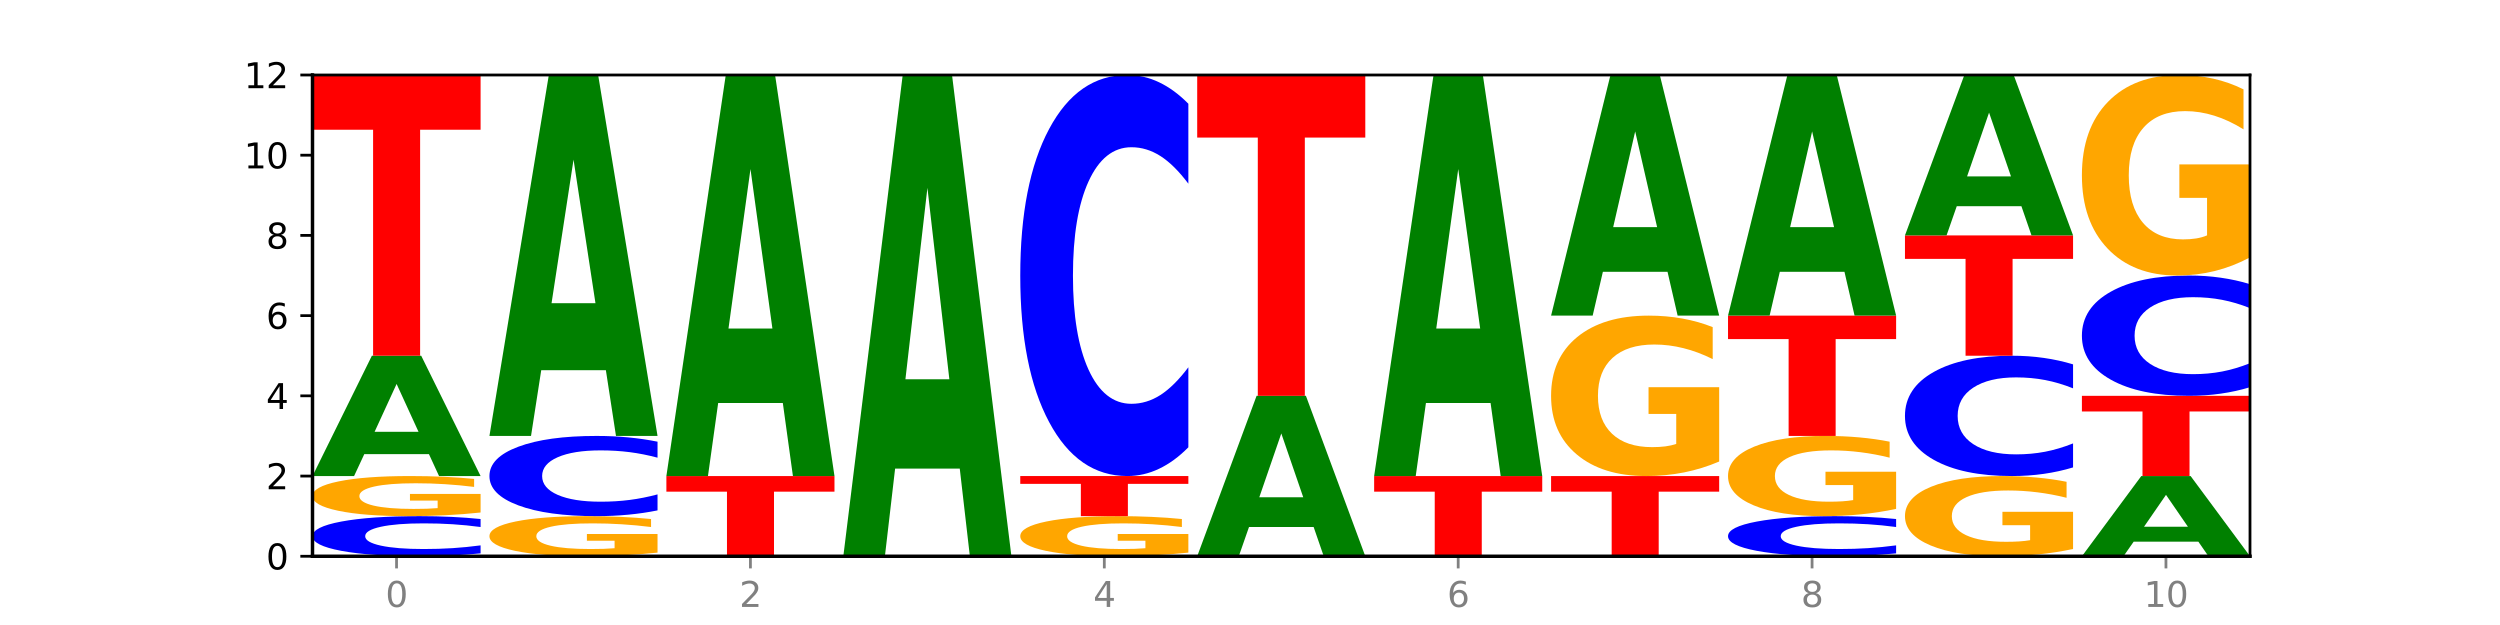 <?xml version="1.0" encoding="utf-8" standalone="no"?>
<!DOCTYPE svg PUBLIC "-//W3C//DTD SVG 1.1//EN"
  "http://www.w3.org/Graphics/SVG/1.1/DTD/svg11.dtd">
<svg xmlns:xlink="http://www.w3.org/1999/xlink" width="720pt" height="180pt" viewBox="0 0 720 180" xmlns="http://www.w3.org/2000/svg" version="1.1">
 <defs>
  <style type="text/css">*{stroke-linejoin: round; stroke-linecap: butt}</style>
 </defs>
 <g id="figure_1">
  <g id="patch_1">
   <path d="M 0 180 
L 720 180 
L 720 0 
L 0 0 
z
" style="fill: #ffffff"/>
  </g>
  <g id="axes_1">
   <g id="patch_2">
    <path d="M 90 160.2 
L 648 160.2 
L 648 21.6 
L 90 21.6 
z
" style="fill: #ffffff"/>
   </g>
   <g id="line2d_1">
    <path d="M 90 160.2 
L 648 160.2 
" clip-path="url(#p41b19d5a2a)" style="fill: none; stroke: #000000; stroke-width: 0.5; stroke-linecap: square"/>
   </g>
   <g id="patch_3">
    <path d="M 138.411 159.372 
Q 134.361 159.782 129.983 159.99 
Q 125.604 160.2 120.835 160.2 
Q 106.613 160.2 98.306 158.644 
Q 90 157.089 90 154.429 
Q 90 151.759 98.306 150.206 
Q 106.613 148.65 120.835 148.65 
Q 125.604 148.65 129.983 148.86 
Q 134.361 149.068 138.411 149.478 
L 138.411 151.78 
Q 134.325 151.236 130.361 150.983 
Q 126.397 150.73 122.018 150.73 
Q 114.163 150.73 109.662 151.716 
Q 105.173 152.699 105.173 154.429 
Q 105.173 156.151 109.662 157.137 
Q 114.163 158.12 122.018 158.12 
Q 126.397 158.12 130.361 157.867 
Q 134.325 157.611 138.411 157.067 
L 138.411 159.372 
z
" clip-path="url(#p41b19d5a2a)" style="fill: #0000ff"/>
   </g>
   <g id="patch_4">
    <path d="M 138.411 147.605 
Q 133.529 148.127 128.277 148.39 
Q 123.026 148.65 117.428 148.65 
Q 104.777 148.65 97.389 147.094 
Q 90 145.539 90 142.879 
Q 90 140.187 97.519 138.644 
Q 105.048 137.1 118.144 137.1 
Q 123.189 137.1 127.811 137.31 
Q 132.444 137.518 136.545 137.928 
L 136.545 140.23 
Q 132.313 139.703 128.126 139.443 
Q 123.938 139.18 119.728 139.18 
Q 111.938 139.18 107.717 140.14 
Q 103.497 141.096 103.497 142.879 
Q 103.497 144.644 107.566 145.608 
Q 111.634 146.57 119.12 146.57 
Q 121.16 146.57 122.907 146.515 
Q 124.654 146.457 126.042 146.338 
L 126.042 144.176 
L 118.068 144.176 
L 118.068 142.251 
L 138.411 142.251 
L 138.411 147.605 
z
" clip-path="url(#p41b19d5a2a)" style="fill: #ffa600"/>
   </g>
   <g id="patch_5">
    <path d="M 123.534 130.788 
L 104.916 130.788 
L 101.977 137.1 
L 90 137.1 
L 107.104 102.45 
L 121.307 102.45 
L 138.411 137.1 
L 126.444 137.1 
L 123.534 130.788 
z
M 107.886 124.357 
L 120.535 124.357 
L 114.22 110.574 
L 107.886 124.357 
z
" clip-path="url(#p41b19d5a2a)" style="fill: #008000"/>
   </g>
   <g id="patch_6">
    <path d="M 90 21.6 
L 138.411 21.6 
L 138.411 37.368 
L 120.994 37.368 
L 120.994 102.45 
L 107.45 102.45 
L 107.45 37.368 
L 90 37.368 
L 90 21.6 
z
" clip-path="url(#p41b19d5a2a)" style="fill: #ff0000"/>
   </g>
   <g id="patch_7">
    <path d="M 189.37 159.155 
Q 184.488 159.677 179.236 159.94 
Q 173.985 160.2 168.387 160.2 
Q 155.736 160.2 148.347 158.644 
Q 140.959 157.089 140.959 154.429 
Q 140.959 151.737 148.478 150.194 
Q 156.007 148.65 169.103 148.65 
Q 174.148 148.65 178.77 148.86 
Q 183.403 149.068 187.504 149.478 
L 187.504 151.78 
Q 183.272 151.253 179.084 150.993 
Q 174.896 150.73 170.687 150.73 
Q 162.897 150.73 158.676 151.69 
Q 154.456 152.646 154.456 154.429 
Q 154.456 156.194 158.524 157.158 
Q 162.593 158.12 170.079 158.12 
Q 172.119 158.12 173.866 158.065 
Q 175.613 158.007 177.001 157.888 
L 177.001 155.726 
L 169.027 155.726 
L 169.027 153.801 
L 189.37 153.801 
L 189.37 159.155 
z
" clip-path="url(#p41b19d5a2a)" style="fill: #ffa600"/>
   </g>
   <g id="patch_8">
    <path d="M 189.37 146.994 
Q 185.32 147.815 180.942 148.23 
Q 176.563 148.65 171.794 148.65 
Q 157.572 148.65 149.265 145.539 
Q 140.959 142.428 140.959 137.107 
Q 140.959 131.768 149.265 128.661 
Q 157.572 125.55 171.794 125.55 
Q 176.563 125.55 180.942 125.97 
Q 185.32 126.385 189.37 127.206 
L 189.37 131.811 
Q 185.284 130.723 181.32 130.217 
Q 177.356 129.711 172.977 129.711 
Q 165.122 129.711 160.621 131.682 
Q 156.132 133.648 156.132 137.107 
Q 156.132 140.552 160.621 142.523 
Q 165.122 144.489 172.977 144.489 
Q 177.356 144.489 181.32 143.983 
Q 185.284 143.473 189.37 142.385 
L 189.37 146.994 
z
" clip-path="url(#p41b19d5a2a)" style="fill: #0000ff"/>
   </g>
   <g id="patch_9">
    <path d="M 174.493 106.614 
L 155.875 106.614 
L 152.935 125.55 
L 140.959 125.55 
L 158.063 21.6 
L 172.266 21.6 
L 189.37 125.55 
L 177.403 125.55 
L 174.493 106.614 
z
M 158.845 87.321 
L 171.494 87.321 
L 165.179 45.972 
L 158.845 87.321 
z
" clip-path="url(#p41b19d5a2a)" style="fill: #008000"/>
   </g>
   <g id="patch_10">
    <path d="M 191.918 137.1 
L 240.329 137.1 
L 240.329 141.605 
L 222.912 141.605 
L 222.912 160.2 
L 209.368 160.2 
L 209.368 141.605 
L 191.918 141.605 
L 191.918 137.1 
z
" clip-path="url(#p41b19d5a2a)" style="fill: #ff0000"/>
   </g>
   <g id="patch_11">
    <path d="M 225.452 116.059 
L 206.834 116.059 
L 203.894 137.1 
L 191.918 137.1 
L 209.021 21.6 
L 223.225 21.6 
L 240.329 137.1 
L 228.362 137.1 
L 225.452 116.059 
z
M 209.803 94.623 
L 222.453 94.623 
L 216.138 48.68 
L 209.803 94.623 
z
" clip-path="url(#p41b19d5a2a)" style="fill: #008000"/>
   </g>
   <g id="patch_12">
    <path d="M 276.411 134.951 
L 257.793 134.951 
L 254.853 160.2 
L 242.877 160.2 
L 259.98 21.6 
L 274.184 21.6 
L 291.288 160.2 
L 279.321 160.2 
L 276.411 134.951 
z
M 260.762 109.228 
L 273.412 109.228 
L 267.097 54.096 
L 260.762 109.228 
z
" clip-path="url(#p41b19d5a2a)" style="fill: #008000"/>
   </g>
   <g id="patch_13">
    <path d="M 342.247 159.155 
Q 337.364 159.677 332.113 159.94 
Q 326.862 160.2 321.263 160.2 
Q 308.613 160.2 301.224 158.644 
Q 293.836 157.089 293.836 154.429 
Q 293.836 151.737 301.354 150.194 
Q 308.884 148.65 321.98 148.65 
Q 327.025 148.65 331.647 148.86 
Q 336.279 149.068 340.38 149.478 
L 340.38 151.78 
Q 336.149 151.253 331.961 150.993 
Q 327.773 150.73 323.564 150.73 
Q 315.774 150.73 311.553 151.69 
Q 307.333 152.646 307.333 154.429 
Q 307.333 156.194 311.401 157.158 
Q 315.47 158.12 322.956 158.12 
Q 324.996 158.12 326.742 158.065 
Q 328.489 158.007 329.878 157.888 
L 329.878 155.726 
L 321.904 155.726 
L 321.904 153.801 
L 342.247 153.801 
L 342.247 159.155 
z
" clip-path="url(#p41b19d5a2a)" style="fill: #ffa600"/>
   </g>
   <g id="patch_14">
    <path d="M 293.836 137.1 
L 342.247 137.1 
L 342.247 139.353 
L 324.83 139.353 
L 324.83 148.65 
L 311.286 148.65 
L 311.286 139.353 
L 293.836 139.353 
L 293.836 137.1 
z
" clip-path="url(#p41b19d5a2a)" style="fill: #ff0000"/>
   </g>
   <g id="patch_15">
    <path d="M 342.247 128.821 
Q 338.197 132.925 333.818 135 
Q 329.439 137.1 324.67 137.1 
Q 310.448 137.1 302.142 121.544 
Q 293.836 105.988 293.836 79.386 
Q 293.836 52.688 302.142 37.156 
Q 310.448 21.6 324.67 21.6 
Q 329.439 21.6 333.818 23.7 
Q 338.197 25.775 342.247 29.879 
L 342.247 52.903 
Q 338.16 47.463 334.196 44.934 
Q 330.232 42.405 325.853 42.405 
Q 317.998 42.405 313.498 52.258 
Q 309.009 62.088 309.009 79.386 
Q 309.009 96.612 313.498 106.465 
Q 317.998 116.295 325.853 116.295 
Q 330.232 116.295 334.196 113.766 
Q 338.16 111.213 342.247 105.774 
L 342.247 128.821 
z
" clip-path="url(#p41b19d5a2a)" style="fill: #0000ff"/>
   </g>
   <g id="patch_16">
    <path d="M 378.329 151.784 
L 359.711 151.784 
L 356.771 160.2 
L 344.795 160.2 
L 361.898 114 
L 376.102 114 
L 393.205 160.2 
L 381.239 160.2 
L 378.329 151.784 
z
M 362.68 143.209 
L 375.33 143.209 
L 369.015 124.832 
L 362.68 143.209 
z
" clip-path="url(#p41b19d5a2a)" style="fill: #008000"/>
   </g>
   <g id="patch_17">
    <path d="M 344.795 21.6 
L 393.205 21.6 
L 393.205 39.621 
L 375.789 39.621 
L 375.789 114 
L 362.245 114 
L 362.245 39.621 
L 344.795 39.621 
L 344.795 21.6 
z
" clip-path="url(#p41b19d5a2a)" style="fill: #ff0000"/>
   </g>
   <g id="patch_18">
    <path d="M 395.753 137.1 
L 444.164 137.1 
L 444.164 141.605 
L 426.748 141.605 
L 426.748 160.2 
L 413.204 160.2 
L 413.204 141.605 
L 395.753 141.605 
L 395.753 137.1 
z
" clip-path="url(#p41b19d5a2a)" style="fill: #ff0000"/>
   </g>
   <g id="patch_19">
    <path d="M 429.288 116.059 
L 410.67 116.059 
L 407.73 137.1 
L 395.753 137.1 
L 412.857 21.6 
L 427.061 21.6 
L 444.164 137.1 
L 432.198 137.1 
L 429.288 116.059 
z
M 413.639 94.623 
L 426.289 94.623 
L 419.974 48.68 
L 413.639 94.623 
z
" clip-path="url(#p41b19d5a2a)" style="fill: #008000"/>
   </g>
   <g id="patch_20">
    <path d="M 446.712 137.1 
L 495.123 137.1 
L 495.123 141.605 
L 477.707 141.605 
L 477.707 160.2 
L 464.163 160.2 
L 464.163 141.605 
L 446.712 141.605 
L 446.712 137.1 
z
" clip-path="url(#p41b19d5a2a)" style="fill: #ff0000"/>
   </g>
   <g id="patch_21">
    <path d="M 495.123 132.92 
Q 490.241 135.01 484.99 136.06 
Q 479.739 137.1 474.14 137.1 
Q 461.489 137.1 454.101 130.878 
Q 446.712 124.655 446.712 114.014 
Q 446.712 103.249 454.231 97.075 
Q 461.761 90.9 474.856 90.9 
Q 479.901 90.9 484.523 91.74 
Q 489.156 92.57 493.257 94.212 
L 493.257 103.421 
Q 489.026 101.312 484.838 100.272 
Q 480.65 99.222 476.44 99.222 
Q 468.65 99.222 464.43 103.058 
Q 460.209 106.885 460.209 114.014 
Q 460.209 121.076 464.278 124.932 
Q 468.346 128.778 475.833 128.778 
Q 477.872 128.778 479.619 128.559 
Q 481.366 128.33 482.755 127.852 
L 482.755 119.206 
L 474.78 119.206 
L 474.78 111.504 
L 495.123 111.504 
L 495.123 132.92 
z
" clip-path="url(#p41b19d5a2a)" style="fill: #ffa600"/>
   </g>
   <g id="patch_22">
    <path d="M 480.247 78.276 
L 461.629 78.276 
L 458.689 90.9 
L 446.712 90.9 
L 463.816 21.6 
L 478.02 21.6 
L 495.123 90.9 
L 483.157 90.9 
L 480.247 78.276 
z
M 464.598 65.414 
L 477.248 65.414 
L 470.933 37.848 
L 464.598 65.414 
z
" clip-path="url(#p41b19d5a2a)" style="fill: #008000"/>
   </g>
   <g id="patch_23">
    <path d="M 546.082 159.372 
Q 542.033 159.782 537.654 159.99 
Q 533.275 160.2 528.506 160.2 
Q 514.284 160.2 505.978 158.644 
Q 497.671 157.089 497.671 154.429 
Q 497.671 151.759 505.978 150.206 
Q 514.284 148.65 528.506 148.65 
Q 533.275 148.65 537.654 148.86 
Q 542.033 149.068 546.082 149.478 
L 546.082 151.78 
Q 541.996 151.236 538.032 150.983 
Q 534.068 150.73 529.689 150.73 
Q 521.834 150.73 517.333 151.716 
Q 512.845 152.699 512.845 154.429 
Q 512.845 156.151 517.333 157.137 
Q 521.834 158.12 529.689 158.12 
Q 534.068 158.12 538.032 157.867 
Q 541.996 157.611 546.082 157.067 
L 546.082 159.372 
z
" clip-path="url(#p41b19d5a2a)" style="fill: #0000ff"/>
   </g>
   <g id="patch_24">
    <path d="M 546.082 146.56 
Q 541.2 147.605 535.949 148.13 
Q 530.697 148.65 525.099 148.65 
Q 512.448 148.65 505.06 145.539 
Q 497.671 142.428 497.671 137.107 
Q 497.671 131.725 505.19 128.637 
Q 512.72 125.55 525.815 125.55 
Q 530.86 125.55 535.482 125.97 
Q 540.115 126.385 544.216 127.206 
L 544.216 131.811 
Q 539.985 130.756 535.797 130.236 
Q 531.609 129.711 527.399 129.711 
Q 519.609 129.711 515.389 131.629 
Q 511.168 133.543 511.168 137.107 
Q 511.168 140.638 515.237 142.566 
Q 519.305 144.489 526.792 144.489 
Q 528.831 144.489 530.578 144.379 
Q 532.325 144.265 533.714 144.026 
L 533.714 139.703 
L 525.739 139.703 
L 525.739 135.852 
L 546.082 135.852 
L 546.082 146.56 
z
" clip-path="url(#p41b19d5a2a)" style="fill: #ffa600"/>
   </g>
   <g id="patch_25">
    <path d="M 497.671 90.9 
L 546.082 90.9 
L 546.082 97.658 
L 528.666 97.658 
L 528.666 125.55 
L 515.122 125.55 
L 515.122 97.658 
L 497.671 97.658 
L 497.671 90.9 
z
" clip-path="url(#p41b19d5a2a)" style="fill: #ff0000"/>
   </g>
   <g id="patch_26">
    <path d="M 531.206 78.276 
L 512.587 78.276 
L 509.648 90.9 
L 497.671 90.9 
L 514.775 21.6 
L 528.979 21.6 
L 546.082 90.9 
L 534.116 90.9 
L 531.206 78.276 
z
M 515.557 65.414 
L 528.206 65.414 
L 521.892 37.848 
L 515.557 65.414 
z
" clip-path="url(#p41b19d5a2a)" style="fill: #008000"/>
   </g>
   <g id="patch_27">
    <path d="M 597.041 158.11 
Q 592.159 159.155 586.908 159.68 
Q 581.656 160.2 576.058 160.2 
Q 563.407 160.2 556.019 157.089 
Q 548.63 153.978 548.63 148.657 
Q 548.63 143.275 556.149 140.187 
Q 563.679 137.1 576.774 137.1 
Q 581.819 137.1 586.441 137.52 
Q 591.074 137.935 595.175 138.756 
L 595.175 143.361 
Q 590.944 142.306 586.756 141.786 
Q 582.568 141.261 578.358 141.261 
Q 570.568 141.261 566.348 143.179 
Q 562.127 145.093 562.127 148.657 
Q 562.127 152.188 566.196 154.116 
Q 570.264 156.039 577.75 156.039 
Q 579.79 156.039 581.537 155.929 
Q 583.284 155.815 584.673 155.576 
L 584.673 151.253 
L 576.698 151.253 
L 576.698 147.402 
L 597.041 147.402 
L 597.041 158.11 
z
" clip-path="url(#p41b19d5a2a)" style="fill: #ffa600"/>
   </g>
   <g id="patch_28">
    <path d="M 597.041 134.616 
Q 592.992 135.847 588.613 136.47 
Q 584.234 137.1 579.465 137.1 
Q 565.243 137.1 556.936 132.433 
Q 548.63 127.766 548.63 119.786 
Q 548.63 111.776 556.936 107.117 
Q 565.243 102.45 579.465 102.45 
Q 584.234 102.45 588.613 103.08 
Q 592.992 103.703 597.041 104.934 
L 597.041 111.841 
Q 592.955 110.209 588.991 109.45 
Q 585.027 108.691 580.648 108.691 
Q 572.793 108.691 568.292 111.648 
Q 563.804 114.596 563.804 119.786 
Q 563.804 124.954 568.292 127.91 
Q 572.793 130.859 580.648 130.859 
Q 585.027 130.859 588.991 130.1 
Q 592.955 129.334 597.041 127.702 
L 597.041 134.616 
z
" clip-path="url(#p41b19d5a2a)" style="fill: #0000ff"/>
   </g>
   <g id="patch_29">
    <path d="M 548.63 67.8 
L 597.041 67.8 
L 597.041 74.558 
L 579.624 74.558 
L 579.624 102.45 
L 566.081 102.45 
L 566.081 74.558 
L 548.63 74.558 
L 548.63 67.8 
z
" clip-path="url(#p41b19d5a2a)" style="fill: #ff0000"/>
   </g>
   <g id="patch_30">
    <path d="M 582.164 59.384 
L 563.546 59.384 
L 560.607 67.8 
L 548.63 67.8 
L 565.734 21.6 
L 579.937 21.6 
L 597.041 67.8 
L 585.074 67.8 
L 582.164 59.384 
z
M 566.516 50.809 
L 579.165 50.809 
L 572.85 32.432 
L 566.516 50.809 
z
" clip-path="url(#p41b19d5a2a)" style="fill: #008000"/>
   </g>
   <g id="patch_31">
    <path d="M 633.123 155.992 
L 614.505 155.992 
L 611.566 160.2 
L 599.589 160.2 
L 616.693 137.1 
L 630.896 137.1 
L 648 160.2 
L 636.033 160.2 
L 633.123 155.992 
z
M 617.475 151.705 
L 630.124 151.705 
L 623.809 142.516 
L 617.475 151.705 
z
" clip-path="url(#p41b19d5a2a)" style="fill: #008000"/>
   </g>
   <g id="patch_32">
    <path d="M 599.589 114 
L 648 114 
L 648 118.505 
L 630.583 118.505 
L 630.583 137.1 
L 617.04 137.1 
L 617.04 118.505 
L 599.589 118.505 
L 599.589 114 
z
" clip-path="url(#p41b19d5a2a)" style="fill: #ff0000"/>
   </g>
   <g id="patch_33">
    <path d="M 648 111.516 
Q 643.951 112.747 639.572 113.37 
Q 635.193 114 630.424 114 
Q 616.202 114 607.895 109.333 
Q 599.589 104.666 599.589 96.686 
Q 599.589 88.676 607.895 84.017 
Q 616.202 79.35 630.424 79.35 
Q 635.193 79.35 639.572 79.98 
Q 643.951 80.603 648 81.834 
L 648 88.741 
Q 643.914 87.109 639.95 86.35 
Q 635.986 85.591 631.607 85.591 
Q 623.752 85.591 619.251 88.548 
Q 614.762 91.496 614.762 96.686 
Q 614.762 101.854 619.251 104.81 
Q 623.752 107.759 631.607 107.759 
Q 635.986 107.759 639.95 107 
Q 643.914 106.234 648 104.602 
L 648 111.516 
z
" clip-path="url(#p41b19d5a2a)" style="fill: #0000ff"/>
   </g>
   <g id="patch_34">
    <path d="M 648 74.125 
Q 643.118 76.737 637.866 78.05 
Q 632.615 79.35 627.017 79.35 
Q 614.366 79.35 606.978 71.572 
Q 599.589 63.794 599.589 50.493 
Q 599.589 37.037 607.108 29.318 
Q 614.637 21.6 627.733 21.6 
Q 632.778 21.6 637.4 22.65 
Q 642.033 23.688 646.134 25.739 
L 646.134 37.251 
Q 641.903 34.615 637.715 33.315 
Q 633.527 32.002 629.317 32.002 
Q 621.527 32.002 617.306 36.798 
Q 613.086 41.582 613.086 50.493 
Q 613.086 59.321 617.155 64.14 
Q 621.223 68.948 628.709 68.948 
Q 630.749 68.948 632.496 68.673 
Q 634.243 68.387 635.631 67.79 
L 635.631 56.982 
L 627.657 56.982 
L 627.657 47.355 
L 648 47.355 
L 648 74.125 
z
" clip-path="url(#p41b19d5a2a)" style="fill: #ffa600"/>
   </g>
   <g id="matplotlib.axis_1">
    <g id="xtick_1">
     <g id="line2d_2">
      <defs>
       <path id="md7d638337c" d="M 0 0 
L 0 3.5 
" style="stroke: #808080; stroke-width: 0.8"/>
      </defs>
      <g>
       <use xlink:href="#md7d638337c" x="114.205" y="160.2" style="fill: #808080; stroke: #808080; stroke-width: 0.8"/>
      </g>
     </g>
     <g id="text_1">
      <!-- 0 -->
      <g style="fill: #808080" transform="translate(111.024 174.798) scale(0.1 -0.1)">
       <defs>
        <path id="DejaVuSans-30" d="M 2034 4250 
Q 1547 4250 1301 3770 
Q 1056 3291 1056 2328 
Q 1056 1369 1301 889 
Q 1547 409 2034 409 
Q 2525 409 2770 889 
Q 3016 1369 3016 2328 
Q 3016 3291 2770 3770 
Q 2525 4250 2034 4250 
z
M 2034 4750 
Q 2819 4750 3233 4129 
Q 3647 3509 3647 2328 
Q 3647 1150 3233 529 
Q 2819 -91 2034 -91 
Q 1250 -91 836 529 
Q 422 1150 422 2328 
Q 422 3509 836 4129 
Q 1250 4750 2034 4750 
z
" transform="scale(0.016)"/>
       </defs>
       <use xlink:href="#DejaVuSans-30"/>
      </g>
     </g>
    </g>
    <g id="xtick_2">
     <g id="line2d_3">
      <g>
       <use xlink:href="#md7d638337c" x="216.123" y="160.2" style="fill: #808080; stroke: #808080; stroke-width: 0.8"/>
      </g>
     </g>
     <g id="text_2">
      <!-- 2 -->
      <g style="fill: #808080" transform="translate(212.942 174.798) scale(0.1 -0.1)">
       <defs>
        <path id="DejaVuSans-32" d="M 1228 531 
L 3431 531 
L 3431 0 
L 469 0 
L 469 531 
Q 828 903 1448 1529 
Q 2069 2156 2228 2338 
Q 2531 2678 2651 2914 
Q 2772 3150 2772 3378 
Q 2772 3750 2511 3984 
Q 2250 4219 1831 4219 
Q 1534 4219 1204 4116 
Q 875 4013 500 3803 
L 500 4441 
Q 881 4594 1212 4672 
Q 1544 4750 1819 4750 
Q 2544 4750 2975 4387 
Q 3406 4025 3406 3419 
Q 3406 3131 3298 2873 
Q 3191 2616 2906 2266 
Q 2828 2175 2409 1742 
Q 1991 1309 1228 531 
z
" transform="scale(0.016)"/>
       </defs>
       <use xlink:href="#DejaVuSans-32"/>
      </g>
     </g>
    </g>
    <g id="xtick_3">
     <g id="line2d_4">
      <g>
       <use xlink:href="#md7d638337c" x="318.041" y="160.2" style="fill: #808080; stroke: #808080; stroke-width: 0.8"/>
      </g>
     </g>
     <g id="text_3">
      <!-- 4 -->
      <g style="fill: #808080" transform="translate(314.86 174.798) scale(0.1 -0.1)">
       <defs>
        <path id="DejaVuSans-34" d="M 2419 4116 
L 825 1625 
L 2419 1625 
L 2419 4116 
z
M 2253 4666 
L 3047 4666 
L 3047 1625 
L 3713 1625 
L 3713 1100 
L 3047 1100 
L 3047 0 
L 2419 0 
L 2419 1100 
L 313 1100 
L 313 1709 
L 2253 4666 
z
" transform="scale(0.016)"/>
       </defs>
       <use xlink:href="#DejaVuSans-34"/>
      </g>
     </g>
    </g>
    <g id="xtick_4">
     <g id="line2d_5">
      <g>
       <use xlink:href="#md7d638337c" x="419.959" y="160.2" style="fill: #808080; stroke: #808080; stroke-width: 0.8"/>
      </g>
     </g>
     <g id="text_4">
      <!-- 6 -->
      <g style="fill: #808080" transform="translate(416.778 174.798) scale(0.1 -0.1)">
       <defs>
        <path id="DejaVuSans-36" d="M 2113 2584 
Q 1688 2584 1439 2293 
Q 1191 2003 1191 1497 
Q 1191 994 1439 701 
Q 1688 409 2113 409 
Q 2538 409 2786 701 
Q 3034 994 3034 1497 
Q 3034 2003 2786 2293 
Q 2538 2584 2113 2584 
z
M 3366 4563 
L 3366 3988 
Q 3128 4100 2886 4159 
Q 2644 4219 2406 4219 
Q 1781 4219 1451 3797 
Q 1122 3375 1075 2522 
Q 1259 2794 1537 2939 
Q 1816 3084 2150 3084 
Q 2853 3084 3261 2657 
Q 3669 2231 3669 1497 
Q 3669 778 3244 343 
Q 2819 -91 2113 -91 
Q 1303 -91 875 529 
Q 447 1150 447 2328 
Q 447 3434 972 4092 
Q 1497 4750 2381 4750 
Q 2619 4750 2861 4703 
Q 3103 4656 3366 4563 
z
" transform="scale(0.016)"/>
       </defs>
       <use xlink:href="#DejaVuSans-36"/>
      </g>
     </g>
    </g>
    <g id="xtick_5">
     <g id="line2d_6">
      <g>
       <use xlink:href="#md7d638337c" x="521.877" y="160.2" style="fill: #808080; stroke: #808080; stroke-width: 0.8"/>
      </g>
     </g>
     <g id="text_5">
      <!-- 8 -->
      <g style="fill: #808080" transform="translate(518.695 174.798) scale(0.1 -0.1)">
       <defs>
        <path id="DejaVuSans-38" d="M 2034 2216 
Q 1584 2216 1326 1975 
Q 1069 1734 1069 1313 
Q 1069 891 1326 650 
Q 1584 409 2034 409 
Q 2484 409 2743 651 
Q 3003 894 3003 1313 
Q 3003 1734 2745 1975 
Q 2488 2216 2034 2216 
z
M 1403 2484 
Q 997 2584 770 2862 
Q 544 3141 544 3541 
Q 544 4100 942 4425 
Q 1341 4750 2034 4750 
Q 2731 4750 3128 4425 
Q 3525 4100 3525 3541 
Q 3525 3141 3298 2862 
Q 3072 2584 2669 2484 
Q 3125 2378 3379 2068 
Q 3634 1759 3634 1313 
Q 3634 634 3220 271 
Q 2806 -91 2034 -91 
Q 1263 -91 848 271 
Q 434 634 434 1313 
Q 434 1759 690 2068 
Q 947 2378 1403 2484 
z
M 1172 3481 
Q 1172 3119 1398 2916 
Q 1625 2713 2034 2713 
Q 2441 2713 2670 2916 
Q 2900 3119 2900 3481 
Q 2900 3844 2670 4047 
Q 2441 4250 2034 4250 
Q 1625 4250 1398 4047 
Q 1172 3844 1172 3481 
z
" transform="scale(0.016)"/>
       </defs>
       <use xlink:href="#DejaVuSans-38"/>
      </g>
     </g>
    </g>
    <g id="xtick_6">
     <g id="line2d_7">
      <g>
       <use xlink:href="#md7d638337c" x="623.795" y="160.2" style="fill: #808080; stroke: #808080; stroke-width: 0.8"/>
      </g>
     </g>
     <g id="text_6">
      <!-- 10 -->
      <g style="fill: #808080" transform="translate(617.432 174.798) scale(0.1 -0.1)">
       <defs>
        <path id="DejaVuSans-31" d="M 794 531 
L 1825 531 
L 1825 4091 
L 703 3866 
L 703 4441 
L 1819 4666 
L 2450 4666 
L 2450 531 
L 3481 531 
L 3481 0 
L 794 0 
L 794 531 
z
" transform="scale(0.016)"/>
       </defs>
       <use xlink:href="#DejaVuSans-31"/>
       <use xlink:href="#DejaVuSans-30" x="63.623"/>
      </g>
     </g>
    </g>
   </g>
   <g id="matplotlib.axis_2">
    <g id="ytick_1">
     <g id="line2d_8">
      <defs>
       <path id="m667527848b" d="M 0 0 
L -3.5 0 
" style="stroke: #000000; stroke-width: 0.8"/>
      </defs>
      <g>
       <use xlink:href="#m667527848b" x="90" y="160.2" style="stroke: #000000; stroke-width: 0.8"/>
      </g>
     </g>
     <g id="text_7">
      <!-- 0 -->
      <g transform="translate(76.638 163.999) scale(0.1 -0.1)">
       <use xlink:href="#DejaVuSans-30"/>
      </g>
     </g>
    </g>
    <g id="ytick_2">
     <g id="line2d_9">
      <g>
       <use xlink:href="#m667527848b" x="90" y="137.1" style="stroke: #000000; stroke-width: 0.8"/>
      </g>
     </g>
     <g id="text_8">
      <!-- 2 -->
      <g transform="translate(76.638 140.899) scale(0.1 -0.1)">
       <use xlink:href="#DejaVuSans-32"/>
      </g>
     </g>
    </g>
    <g id="ytick_3">
     <g id="line2d_10">
      <g>
       <use xlink:href="#m667527848b" x="90" y="114" style="stroke: #000000; stroke-width: 0.8"/>
      </g>
     </g>
     <g id="text_9">
      <!-- 4 -->
      <g transform="translate(76.638 117.799) scale(0.1 -0.1)">
       <use xlink:href="#DejaVuSans-34"/>
      </g>
     </g>
    </g>
    <g id="ytick_4">
     <g id="line2d_11">
      <g>
       <use xlink:href="#m667527848b" x="90" y="90.9" style="stroke: #000000; stroke-width: 0.8"/>
      </g>
     </g>
     <g id="text_10">
      <!-- 6 -->
      <g transform="translate(76.638 94.699) scale(0.1 -0.1)">
       <use xlink:href="#DejaVuSans-36"/>
      </g>
     </g>
    </g>
    <g id="ytick_5">
     <g id="line2d_12">
      <g>
       <use xlink:href="#m667527848b" x="90" y="67.8" style="stroke: #000000; stroke-width: 0.8"/>
      </g>
     </g>
     <g id="text_11">
      <!-- 8 -->
      <g transform="translate(76.638 71.599) scale(0.1 -0.1)">
       <use xlink:href="#DejaVuSans-38"/>
      </g>
     </g>
    </g>
    <g id="ytick_6">
     <g id="line2d_13">
      <g>
       <use xlink:href="#m667527848b" x="90" y="44.7" style="stroke: #000000; stroke-width: 0.8"/>
      </g>
     </g>
     <g id="text_12">
      <!-- 10 -->
      <g transform="translate(70.275 48.499) scale(0.1 -0.1)">
       <use xlink:href="#DejaVuSans-31"/>
       <use xlink:href="#DejaVuSans-30" x="63.623"/>
      </g>
     </g>
    </g>
    <g id="ytick_7">
     <g id="line2d_14">
      <g>
       <use xlink:href="#m667527848b" x="90" y="21.6" style="stroke: #000000; stroke-width: 0.8"/>
      </g>
     </g>
     <g id="text_13">
      <!-- 12 -->
      <g transform="translate(70.275 25.399) scale(0.1 -0.1)">
       <use xlink:href="#DejaVuSans-31"/>
       <use xlink:href="#DejaVuSans-32" x="63.623"/>
      </g>
     </g>
    </g>
   </g>
   <g id="patch_35">
    <path d="M 90 160.2 
L 90 21.6 
" style="fill: none; stroke: #000000; stroke-linejoin: miter; stroke-linecap: square"/>
   </g>
   <g id="patch_36">
    <path d="M 648 160.2 
L 648 21.6 
" style="fill: none; stroke: #000000; stroke-width: 0.8; stroke-linejoin: miter; stroke-linecap: square"/>
   </g>
   <g id="patch_37">
    <path d="M 90 160.2 
L 648 160.2 
" style="fill: none; stroke: #000000; stroke-linejoin: miter; stroke-linecap: square"/>
   </g>
   <g id="patch_38">
    <path d="M 90 21.6 
L 648 21.6 
" style="fill: none; stroke: #000000; stroke-width: 0.8; stroke-linejoin: miter; stroke-linecap: square"/>
   </g>
  </g>
 </g>
 <defs>
  <clipPath id="p41b19d5a2a">
   <rect x="90" y="21.6" width="558" height="138.6"/>
  </clipPath>
 </defs>
</svg>
